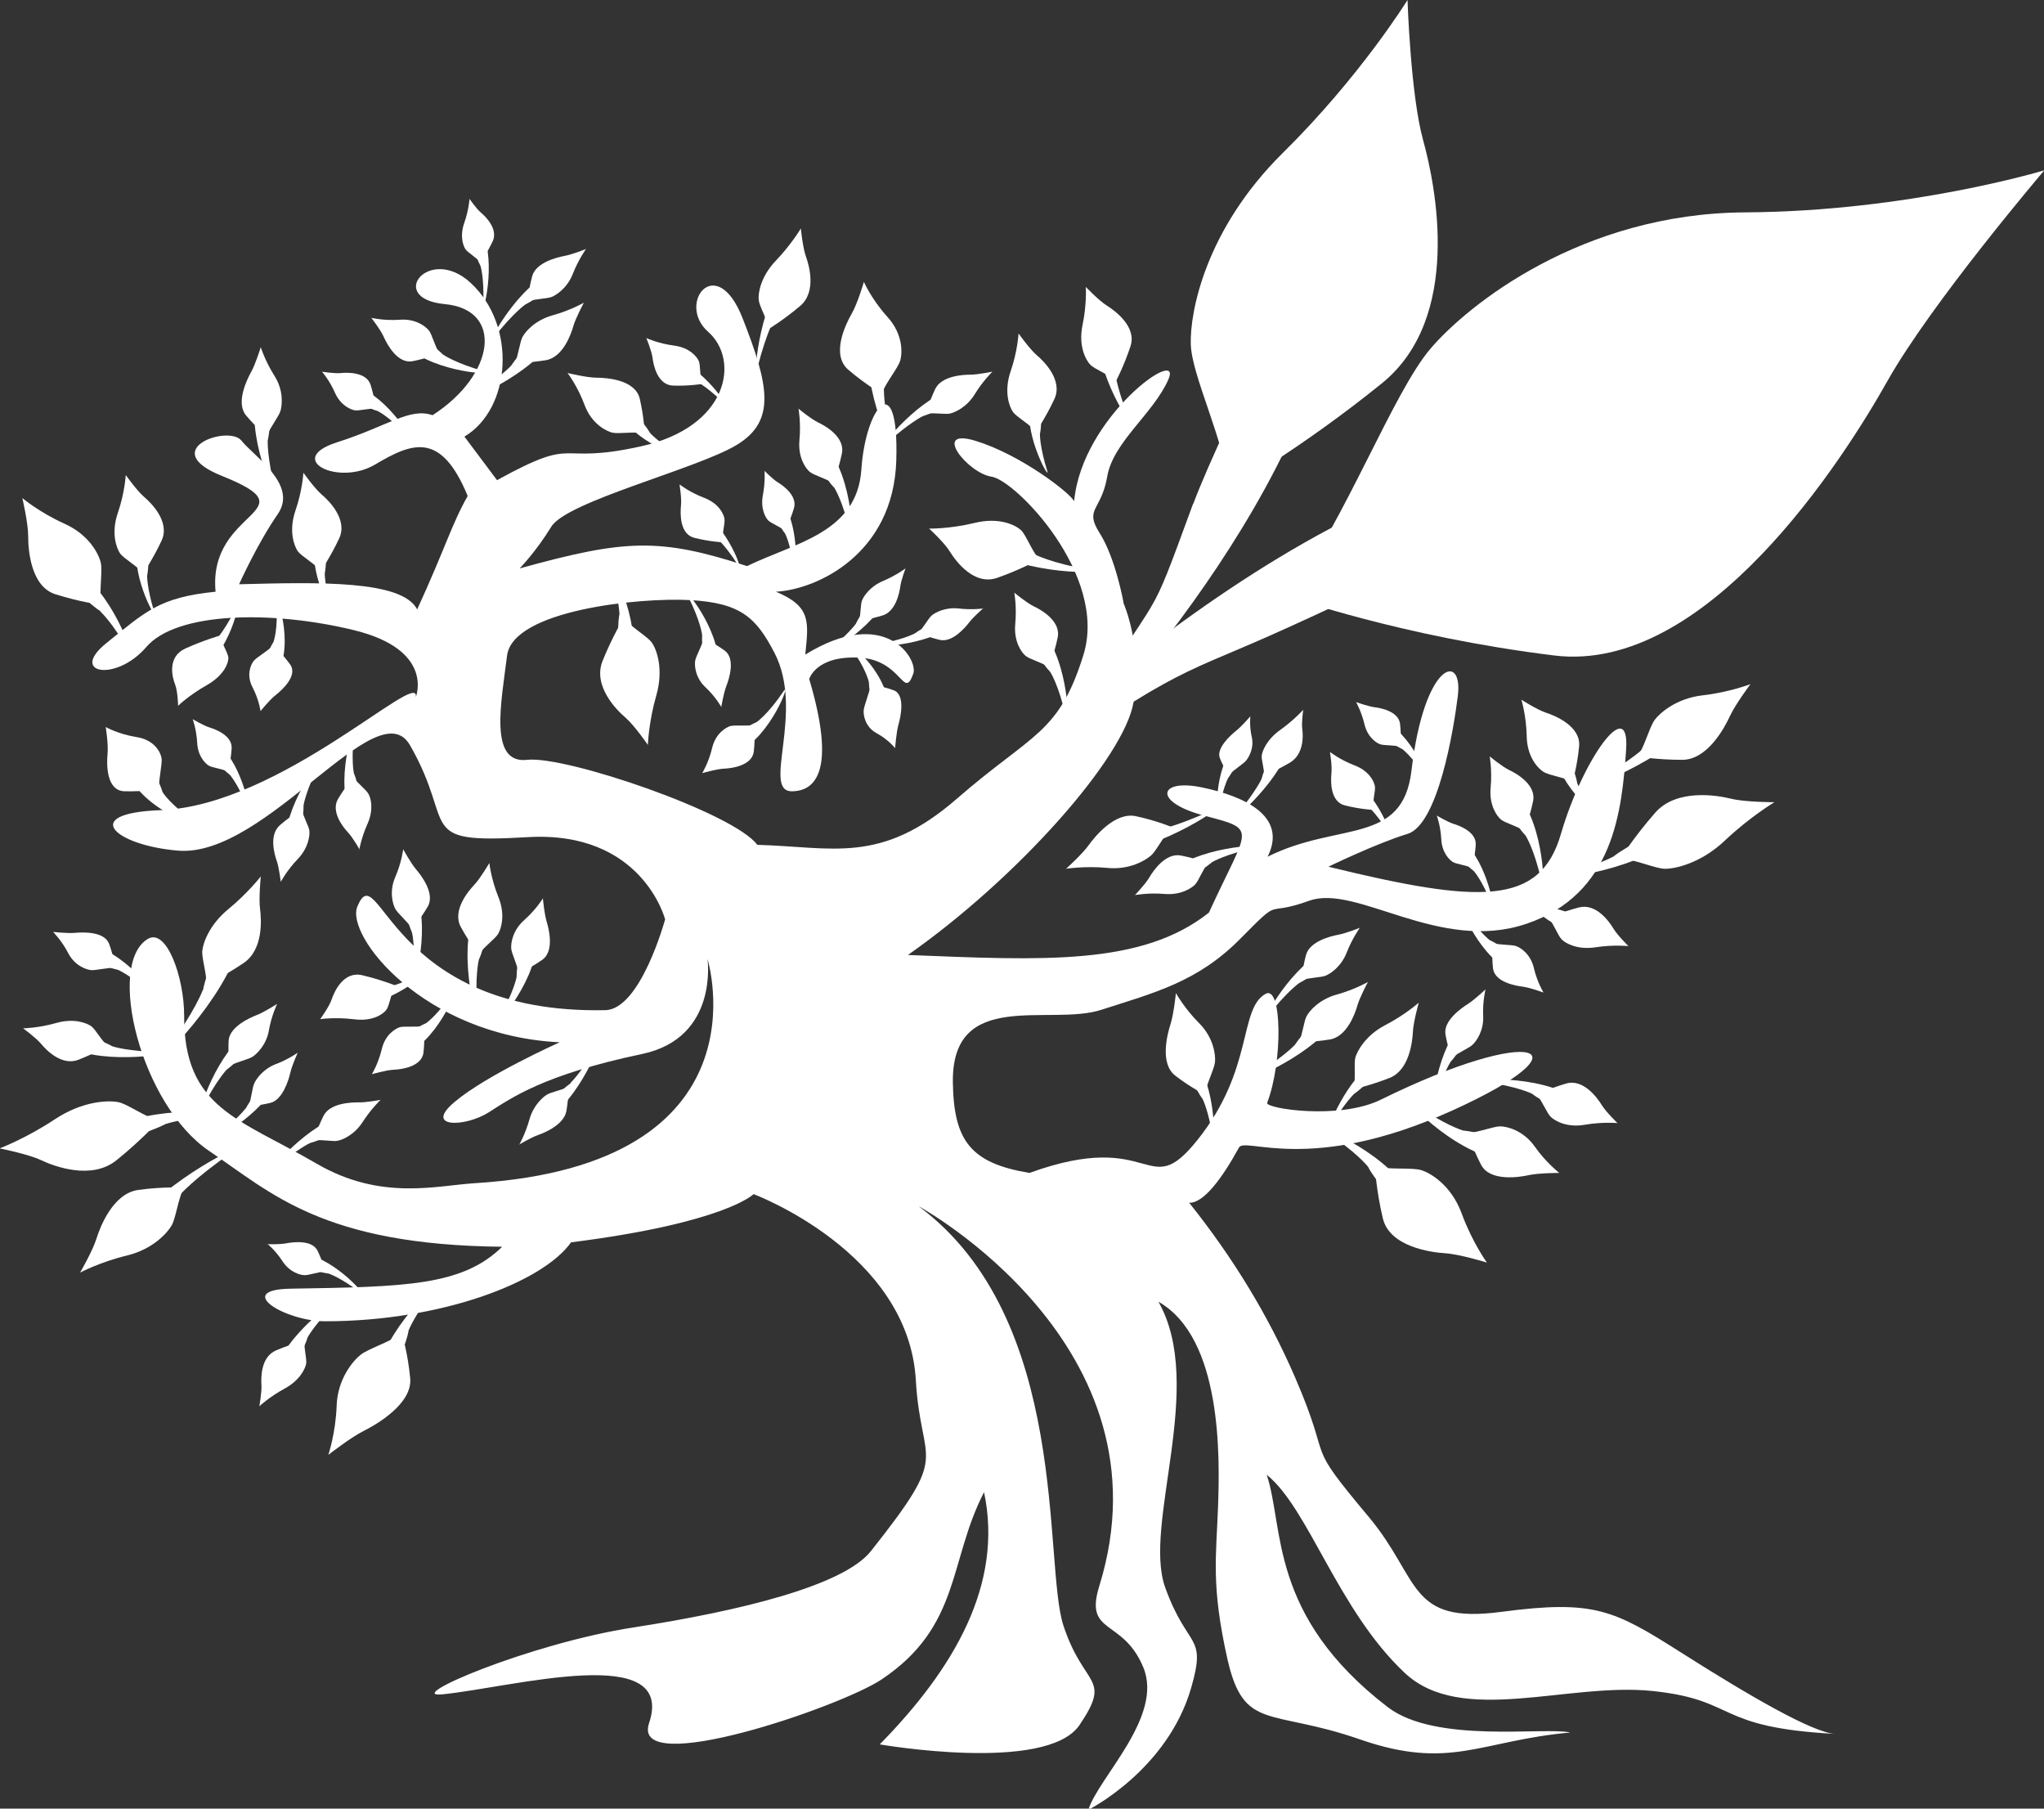 <svg viewBox="0 0 878 776.7" version="1.1" xmlns="http://www.w3.org/2000/svg" id="Layer_1">
  
  <rect x="0" y="0" width="878" height="776.7" fill="#333333" stroke="none"/>
  
  <defs>
    <style>
      .st0 {
        fill: #fff;
      }
    </style>
  </defs>
  <path d="M344,98.1s.8,8.2,2.2,12.1c1.4,3.9,4.6,15.2-2.5,21.2-7.1,6-13.4,9.8-13.4,9.8-.9-4.4-4.1-9.6-4.4-12.4-.3-2.7.7-9.9,7.4-16.9,6.7-7,10.7-13.8,10.7-13.8" class="st0"></path>
  <path d="M333.3,135.5c9.4-11.6,16.7-35.8,4.3-18.9-12.3,16.7-14.1,48.5-12.1,40.8,3.9-15.2,7.8-21.9,7.8-21.9" class="st0"></path>
  <path d="M466.4,123.2s5.5,5.8,9,8c3.5,2.2,13,9.1,10.2,17.5-2.8,8.5-6.2,14.9-6.2,14.9-3.4-2.9-9.3-5.1-11.1-7-1.8-1.9-5.2-7.9-3.3-17,1.9-9,1.4-16.4,1.4-16.4" class="st0"></path>
  <path d="M478.7,157.7c1.5-14-6.1-36.5-7.3-16.8-1.2,19.6,15.9,44.8,13.1,37.8-5.4-13.8-5.9-21-5.9-21" class="st0"></path>
  <path d="M222.9,491.6s5.3-3.2,8.3-4.2c2.9-1,11.1-4.5,12.1-10.3,1-5.9.9-10.4.9-10.4-3.1,1.5-7.5,2.3-9.3,3.4-1.8,1.1-5.8,4.6-7.5,10.7-1.7,6.1-4.4,10.9-4.4,10.9" class="st0"></path>
  <path d="M245.1,465.2c-9.7,6.9-21.2,24.1-7.9,13.8,13.2-10.2,22.4-34.7,19-29.2-6.7,11-11.2,15.3-11.2,15.3" class="st0"></path>
  <path d="M34.4,546.5s5.4-9.3,7-14.5c1.6-5.1,7.1-19.5,18-21,10.9-1.5,19.5-1,19.5-1-2.5,5.4-3.4,13.2-5.2,16.3-1.8,3.1-8,10.2-19.3,12.9-11.3,2.7-20,7.3-20,7.3" class="st0"></path>
  <path d="M77.2,513.3c-9.5,15.1-35.2,34.4-20.8,13.7,14.3-20.6,51.8-38.1,43.4-32.3-16.5,11.4-22.7,18.6-22.7,18.6" class="st0"></path>
  <path d="M457.8,373.2s7-6.3,9.8-10.2c2.8-3.9,11.4-14.4,20.3-12.5,8.9,1.9,15.5,4.7,15.5,4.7-3.6,3.8-6.6,10.1-9,12.2s-9.3,6.3-18.9,5.3c-9.6-.9-17.7.4-17.7.4" class="st0"></path>
  <path d="M496.9,356.5c-15.1,0-40.6,10.5-19.2,9.4,21.2-1,50.7-21.5,42.8-17.9-15.7,7.2-23.6,8.5-23.6,8.5" class="st0"></path>
  <path d="M243.9,160.2s8.1,2,12.4,2c4.4,0,16.6.9,18.5,9,1.9,8.1,2.1,14.8,2.1,14.8-4.6-.7-11.2.4-13.9-.2-2.7-.7-8.9-3.8-11.9-11.9-3-8.1-7.3-13.7-7.3-13.7" class="st0"></path>
  <path d="M279.2,185.9c-4.7-8.5-19.1-18-11.8-6.4,7.2,11.5,29.1,18.6,24.4,15.8-9.3-5.5-12.6-9.4-12.6-9.4" class="st0"></path>
  <path d="M609.4,430.7s-2.3,8.2-2.5,12.5c-.2,4.3-1.6,16.4-10,19.7-8.4,3.3-15.4,4.8-15.4,4.8.9-4.6,0-10.8.7-13.6.8-2.7,4.3-9.4,12.7-13.8,8.5-4.4,14.4-9.6,14.4-9.6" class="st0"></path>
  <path d="M581.6,469.8c9-6.2,19.3-21.9,7.1-12.7-12.1,9.1-20.2,31.8-17.2,26.7,6-10.1,10.1-14,10.1-14" class="st0"></path>
  <path d="M653.4,300.4s6.8,4.4,10.8,5.7c4,1.3,15,5.9,14.1,14.5-.8,8.5-2.8,15.2-2.8,15.2-4-2.1-10.4-2.9-12.6-4.4-2.3-1.5-7-6.4-7.1-15.3-.2-8.9-2.3-15.7-2.3-15.7" class="st0"></path>
  <path d="M677.5,336.3c-1.6-9.8-11.7-23.5-8.8-9.9,2.9,13.5,20.7,27.1,17.3,22.9-6.8-8.2-8.5-13-8.5-13" class="st0"></path>
  <path d="M277.6,145.1s2.3,5.5,2.7,8.6,2.1,11.7,8.9,11.9c6.8.2,12.3-.7,12.3-.7-.9-3.2-.6-8-1.3-9.8-.8-1.8-3.8-5.8-10.7-6.7-6.9-.9-11.8-3.2-11.8-3.2" class="st0"></path>
  <path d="M297.6,162.9c-10.2-2.5-23.4-13.8-9.3-9.6,13.9,4.2,25.9,23,22,19.2-7.8-7.5-12.7-9.6-12.7-9.6" class="st0"></path>
  <path d="M371.1,121s-2.7,9.3-5.3,13.8c-2.6,4.5-8.9,17.5-1.5,23.9,7.4,6.4,14.4,10.4,14.4,10.4,2-5.1,7.1-11.1,8-14.3s1.3-11.2-5.5-18.7c-6.8-7.5-10.1-15-10.1-15" class="st0"></path>
  <path d="M379.7,165.9c3.8-15.5-1.8-42-6-20-4.2,21.8,12,52.8,9.8,44.5-4.4-16.3-3.8-24.5-3.8-24.5" class="st0"></path>
  <path d="M437.6,143.3s4.6,6.5,7.7,9.2c3.1,2.6,11.4,10.8,7.6,18.9-3.8,8.1-7.9,14-7.9,14-2.9-3.4-8.3-6.3-9.9-8.5-1.5-2.2-4-8.6-1-17.4,3-8.7,3.4-16.1,3.4-16.1" class="st0"></path>
  <path d="M446.7,186.5c2-10.1-2.3-26.9-4.4-12.6-2.1,14.2,9.2,33.4,7.5,28.2-3.2-10.3-3.1-15.6-3.1-15.6" class="st0"></path>
  <path d="M54.1,204.1s4.6,6.5,7.7,9.2c3.1,2.6,11.4,10.8,7.6,18.9-3.8,8.1-7.9,14-7.9,14-2.9-3.4-8.3-6.3-9.9-8.5-1.5-2.2-4-8.6-1-17.4,3-8.7,3.4-16.1,3.4-16.1" class="st0"></path>
  <path d="M63.2,247.3c2-10.1-2.3-26.9-4.4-12.6-2.1,14.2,9.2,33.4,7.5,28.2-3.2-10.3-3.1-15.6-3.1-15.6" class="st0"></path>
  <path d="M130.4,203.1s4.6,6.5,7.7,9.2c3.1,2.6,11.4,10.8,7.6,18.9-3.8,8.1-7.9,14-7.9,14-2.9-3.4-8.3-6.3-9.9-8.5-1.5-2.2-4-8.6-1-17.4,3-8.7,3.4-16.1,3.4-16.1" class="st0"></path>
  <path d="M139.5,246.3c2-10.1-2.3-26.9-4.4-12.6-2.1,14.2,9.2,33.4,7.5,28.2-3.2-10.3-3.1-15.6-3.1-15.6" class="st0"></path>
  <path d="M389,244s-2,5.3-2.3,8c-.4,2.8-2,10.6-7.6,12.3-5.6,1.7-10.1,2.3-10.1,2.3.8-3,.6-7.1,1.3-8.8.7-1.7,3.3-5.9,9-8.3,5.7-2.4,9.8-5.5,9.8-5.5" class="st0"></path>
  <path d="M367.7,267.7c4.7-9.7,19.2-22.5,12-9-7.2,13.3-29.4,25.1-24.7,21.3,9.4-7.5,12.7-12.2,12.7-12.2" class="st0"></path>
  <path d="M422.5,261.1s-4.4,3.8-6.2,6.2c-1.8,2.3-7.2,8.7-12.6,7.5-5.4-1.3-9.3-3-9.3-3,2.3-2.3,4.3-6.1,5.7-7.4,1.5-1.3,5.8-3.7,11.6-3.1,5.8.7,10.8,0,10.8,0" class="st0"></path>
  <path d="M392.8,272.1c9-6.5,27.4-10.8,14.4-2.2-12.9,8.5-36.9,8.1-31.1,7,11.6-2.1,16.7-4.8,16.7-4.8" class="st0"></path>
  <path d="M384.5,321.1s.5-6.4,1.4-9.8c1-3.4,3.1-13.1-2.1-14.9-5.2-1.9-9.8-2.3-9.8-2.3-.6,3.7-2.8,8.7-3,10.9-.2,2.1.6,7.2,5.6,9.9,5,2.7,7.9,6.4,7.9,6.4" class="st0"></path>
  <path d="M373.2,292.7c.3,11.9,9.7,26.9,8.5,10.7-1.2-16.2-19.4-29.7-16.2-25.2,6.5,8.9,7.7,14.6,7.7,14.6" class="st0"></path>
  <path d="M617.3,350.3s4.5,2.7,7.1,3.5c2.6.8,9.9,3.5,9.5,9.1-.4,5.5-1.5,9.9-1.5,9.9-2.7-1.3-6.8-1.7-8.3-2.6-1.5-.9-4.7-4-5-9.8-.3-5.7-1.9-10.1-1.9-10.1" class="st0"></path>
  <path d="M633.1,374.1c-8-6-15.3-21.6-4.6-12.7,10.6,8.9,14.1,31.7,12.1,26.6-4-10.1-7.5-13.9-7.5-13.9" class="st0"></path>
  <path d="M114.7,534.3s5.5.2,8.4-.4c2.8-.5,10.9-1.6,13.3,3.2,2.3,4.8,3.4,8.9,3.4,8.9-3.1.2-7.2,1.7-9,1.6-1.8,0-6.3-1.2-9.4-5.9-3-4.7-6.6-7.6-6.6-7.6" class="st0"></path>
  <path d="M141,546.9c-10.3-1.3-24.8-11.1-10.4-8.5,14.2,2.5,28.5,20,24.2,16.7-8.6-6.6-13.7-8.2-13.7-8.2" class="st0"></path>
  <path d="M82.9,308.9s4.5,2.7,7.1,3.5c2.6.8,9.9,3.5,9.5,9.1-.4,5.5-1.5,9.9-1.5,9.9-2.7-1.3-6.8-1.7-8.3-2.6-1.5-.9-4.7-4-5-9.8-.3-5.7-1.9-10.1-1.9-10.1" class="st0"></path>
  <path d="M98.7,332.7c-8-6-15.3-21.6-4.6-12.7,10.6,8.9,14.1,31.7,12.1,26.6-4-10.1-7.5-13.9-7.5-13.9" class="st0"></path>
  <path d="M112,376.6s-.9,9.2-.3,13.7c.6,4.5,1.5,17.5-7.1,23.3-8.6,5.8-15.9,9.1-15.9,9.1,0-5.1-2.1-11.3-1.8-14.4.3-3.1,2.8-11,11.2-17.9,8.4-6.9,13.9-14,13.9-14" class="st0"></path>
  <path d="M87.2,425.2c3.5-17.7,22-45.5,15.9-20.7-6,24.6-37.9,55.3-31.7,46.7,12.4-16.9,15.7-26,15.7-26" class="st0"></path>
  <path d="M878,73.3s-48.4,56.8-67.3,90.4c-18.9,33.6-77.6,125.8-143,117.8-65.4-8-114-25.3-114-25.3,24.6-33.8,44.6-87.4,60.7-106.4,16.1-18.9,65.1-58.2,135.2-58.6,70.1-.4,128.3-18,128.3-18" class="st0"></path>
  <path d="M545.4,273c40.4-17.9,209.1-96.5,96-73-112.3,23.3-255.8,172.3-216.1,143.7,78.6-56.6,79.7-52.8,120.1-70.7" class="st0"></path>
  <path d="M426.3,159.6s-6.3,1.3-9.5,1.3c-3.2,0-12.4.5-15.1,6.2-2.7,5.7-3.9,10.5-3.9,10.5,3.5-.4,8.2.4,10.2,0s7.2-2.6,10.7-8.3c3.5-5.7,7.5-9.6,7.5-9.6" class="st0"></path>
  <path d="M396.4,178.7c11.7-3.5,28.1-17.1,11.9-11.4-16.2,5.7-32.5,27.6-27.5,23.1,9.8-8.9,15.6-11.7,15.6-11.7" class="st0"></path>
  <path d="M250.8,130s-3.5,6.5-4.5,10c-1,3.5-4.5,13.5-11.9,14.7-7.4,1.2-13.2,1.1-13.2,1.1,1.6-3.7,2.1-9.1,3.3-11.2,1.2-2.2,5.3-7.1,12.9-9.2,7.6-2.1,13.4-5.4,13.4-5.4" class="st0"></path>
  <path d="M219.5,157.1c7.8-11.8,28.5-25.8,16.8-9.6-11.6,16-41.9,27.3-35.2,23.2,13.4-8.1,18.4-13.6,18.4-13.6" class="st0"></path>
  <path d="M251.8,106.9s-6,2.4-9.3,3c-3.2.6-12.3,2.8-13.9,8.7-1.6,6-1.9,10.8-1.9,10.8,3.4-1.1,8.3-1.1,10.3-1.9,2-.8,6.7-3.8,9.1-10,2.4-6.1,5.7-10.7,5.7-10.7" class="st0"></path>
  <path d="M225.6,130.8c11.1-5.6,24.9-21.6,9.7-13.2-15.1,8.4-27.2,32.6-23.1,27.3,8.1-10.4,13.4-14.1,13.4-14.1" class="st0"></path>
  <path d="M587.6,421.7s-3.5,6.5-4.5,10c-1,3.5-4.5,13.5-11.9,14.7-7.4,1.2-13.2,1.1-13.2,1.1,1.6-3.7,2.1-9.1,3.3-11.2,1.2-2.2,5.3-7.1,12.9-9.2,7.6-2.1,13.4-5.4,13.4-5.4" class="st0"></path>
  <path d="M556.2,448.7c7.8-11.8,28.5-25.8,16.8-9.6-11.6,16-41.9,27.3-35.2,23.2,13.4-8.1,18.4-13.6,18.4-13.6" class="st0"></path>
  <path d="M584.2,398.4s-6,2.4-9.3,3c-3.2.6-12.3,2.8-13.9,8.7-1.6,6-1.9,10.8-1.9,10.8,3.4-1.1,8.3-1.1,10.3-1.9,2-.8,6.7-3.8,9.1-10,2.4-6.1,5.7-10.7,5.7-10.7" class="st0"></path>
  <path d="M558,422.2c11.1-5.6,24.9-21.6,9.7-13.2-15.1,8.4-27.2,32.6-23.1,27.3,8.1-10.4,13.4-14.1,13.4-14.1" class="st0"></path>
  <path d="M638.2,424.8s-4.8,4.5-7.6,6.3c-2.9,1.8-10.7,7.3-9.7,13.1,1,5.8,2.7,10.1,2.7,10.1,2.8-2.3,7.5-4.2,9-5.7,1.6-1.5,4.8-6,4.5-12.2-.3-6.3,1-11.5,1-11.5" class="st0"></path>
  <path d="M623.1,456c8.3-9.2,14.8-28.7,3.8-15.3-10.9,13.3-12.4,39.1-10.7,32.9,3.4-12.3,6.9-17.6,6.9-17.6" class="st0"></path>
  <path d="M604.6,0s1.3,40.7,6.7,60.2c5.4,19.5,17,76.3-17.7,104.4-34.7,28.1-65.4,45.4-65.4,45.4-2.8-22.2-16.3-48.7-16.7-62.2-.4-13.6,6.1-49,39.4-82C584.3,32.9,604.6,0,604.6,0" class="st0"></path>
  <path d="M512.6,216.3c10.1-27.6,76.9-169.8,58.5-77.2-18.3,92-129.7,206.7-109.8,173.8,40.8-67.2,30.2-39.4,51.2-96.6" class="st0"></path>
  <path d="M638.7,542.2s-11.6-3.6-17.9-4c-6.3-.4-23.9-2.8-26.8-15-2.9-12.2-3.4-22.2-3.4-22.2,6.6,1.4,16,.3,19.9,1.5,3.9,1.2,12.9,6.4,17.4,18.7,4.5,12.3,10.8,21,10.8,21" class="st0"></path>
  <path d="M587.6,501c6.9,13.1,27.7,28.4,17.1,10.6-10.6-17.7-42.1-30.1-35.3-25.6,13.5,8.9,18.2,15,18.2,15" class="st0"></path>
  <path d="M669.8,503.7s-8.5,0-12.9.9c-4.4,1-16.9,2.9-20.7-4.4-3.8-7.3-5.7-13.6-5.7-13.6,4.8-.4,11.1-2.9,13.9-2.9,2.8,0,9.8,1.6,14.8,8.6,4.9,7,10.6,11.4,10.6,11.4" class="st0"></path>
  <path d="M628.6,485.5c16.1,1.6,38.8,15.9,16.5,12.6-22.1-3.3-45.1-29.5-38.2-24.5,13.7,9.7,21.6,11.9,21.6,11.9" class="st0"></path>
  <path d="M694.9,482.4s-5-4.8-6.9-7.9c-1.9-3.1-7.9-11.3-15.2-9.2-7.3,2.1-12.7,4.8-12.7,4.8,2.5,3,4.4,8,6.1,9.6,1.7,1.6,6.9,4.7,14.6,3.3,7.8-1.3,14.1-.7,14.1-.7" class="st0"></path>
  <path d="M658.1,469.7c10.5,8.2,33.8,12.7,18.4,2-15.3-10.6-46.9-8.3-39.4-7.2,14.8,2,21,5.2,21,5.2" class="st0"></path>
  <path d="M343.1,175.6s5.2,4.3,8.3,5.8c3.2,1.5,11.8,6.4,10.2,13.5-1.5,7.2-3.8,12.6-3.8,12.6-3.1-2.1-8.3-3.4-10-4.9-1.7-1.4-5.1-6.1-4.4-13.6.7-7.5-.4-13.5-.4-13.5" class="st0"></path>
  <path d="M358.4,209.5c-8.9-9.2-15.1-31-3.3-17.4,11.7,13.5,11.7,43.9,10.1,36.9-3.1-13.9-6.8-19.5-6.8-19.5" class="st0"></path>
  <path d="M278.3,319.9s-5.7-8.3-9.6-11.7c-3.9-3.3-14.1-13.6-9.9-24.3,4.3-10.7,9.1-18.5,9.1-18.5,3.6,4.3,10.3,7.9,12.2,10.7,1.9,2.8,5.1,11.1,1.8,22.6-3.3,11.5-3.6,21.2-3.6,21.2" class="st0"></path>
  <path d="M266,264c-2.1,13.3,3.6,35,5.8,16.3,2.1-18.6-12.2-43.2-10-36.4,4.3,13.3,4.3,20.2,4.3,20.2" class="st0"></path>
  <path d="M309.8,303.8s1-6.1,2.2-9.2c1.2-3,4-11.8-.7-15.2-4.7-3.4-9-5.3-9-5.3-.8,3.4-3.4,7.7-3.7,9.7-.3,2,0,7.2,4.4,11.3,4.4,4.1,6.9,8.6,6.9,8.6" class="st0"></path>
  <path d="M301.6,272.7c-.7,11.6,6.9,29.2,7.1,13,.2-16.1-15.8-34.9-13.1-29.5,5.4,10.7,6,16.5,6,16.5" class="st0"></path>
  <path d="M141,624.8s9.6-7.5,15.2-10.3c5.6-2.8,21-11.7,20-22.6-1-11-3.6-19.2-3.6-19.2-5.7,3.8-14.6,6.6-17.7,9.1-3.2,2.5-9.9,10.3-10.3,21.9-.4,11.7-3.6,21.2-3.6,21.2" class="st0"></path>
  <path d="M175.5,571.5c-2.4,13.3-16.9,33.8-12.5,15.3,4.4-18.4,29.5-40.9,24.6-34.5-9.7,12.5-12.2,19.3-12.2,19.3" class="st0"></path>
  <path d="M111.4,603.9s1.1-6.1.9-9.2c-.2-3.1-.3-12,6.3-14.8,6.6-2.8,12.2-4.1,12.2-4.1-.3,3.4,1.1,7.9.7,9.9-.4,2-2.6,7-9.2,10.6-6.5,3.5-10.9,7.6-10.9,7.6" class="st0"></path>
  <path d="M132.1,574.4c-3.4,11.5-18.4,27.8-12.7,11.8,5.6-15.8,30.6-32.3,25.6-27.3-10,9.8-12.9,15.5-12.9,15.5" class="st0"></path>
  <path d="M487.5,384.4s4.5-4.7,6.2-7.6c1.7-2.9,7-10.7,13.6-9.4,6.6,1.3,11.6,3.3,11.6,3.3-2.3,2.8-4,7.5-5.5,9.1s-6.2,4.7-13.2,4.1c-7-.6-12.8.5-12.8.5" class="st0"></path>
  <path d="M520.7,370.2c-9.4,8.2-30.5,14-16.7,3.2,13.7-10.7,42.4-11,35.6-9.5-13.4,3-18.9,6.3-18.9,6.3" class="st0"></path>
  <path d="M159.5,136.5s4,5.1,5.4,8.3c1.4,3.1,5.9,11.6,12.4,10.3,6.5-1.3,11.5-3.3,11.5-3.3-2-3.1-3.2-8.1-4.5-9.8-1.3-1.7-5.6-5.2-12.5-4.7-6.9.5-12.3-.8-12.3-.8" class="st0"></path>
  <path d="M190.4,152.4c-8.5-8.9-28.4-15.6-15.9-3.8,12.4,11.8,40.1,12.7,33.7,10.9-12.7-3.5-17.8-7.2-17.8-7.2" class="st0"></path>
  <path d="M138.2,159.6s5.4.9,8.3.6c2.9-.3,11-.4,12.7,5.1s2.3,10.2,2.3,10.2c-3.1-.2-7.3,1-9.1.7-1.8-.3-6.1-2.1-8.5-7.5-2.4-5.5-5.6-9.1-5.6-9.1" class="st0"></path>
  <path d="M162.5,176.6c-10-2.7-23.1-15.1-9.3-10.6,13.7,4.5,25.7,25.3,21.8,21.2-7.7-8.2-12.6-10.6-12.6-10.6" class="st0"></path>
  <path d="M127.9,452s-2.5,5.6-3.2,8.7c-.7,3.1-3.3,11.6-8.5,12.9-5.3,1.3-9.4,1.4-9.4,1.4,1.2-3.2,1.5-7.8,2.4-9.7.8-1.9,3.8-6.2,9.2-8.3,5.4-2,9.6-5,9.6-5" class="st0"></path>
  <path d="M105.5,476.1c5.6-10.3,20.4-22.9,12-8.8-8.3,14.1-30,24.7-25.2,21,9.5-7.4,13.1-12.2,13.1-12.2" class="st0"></path>
  <path d="M163.6,472.3s-6.3,1.2-9.5,1.1c-3.2,0-12.4.2-15.2,5.9-2.8,5.7-4.1,10.4-4.1,10.4,3.5-.4,8.1.6,10.2.2,2.1-.4,7.2-2.5,10.8-8.1,3.6-5.6,7.7-9.5,7.7-9.5" class="st0"></path>
  <path d="M133.4,490.8c11.8-3.3,28.5-16.5,12.1-11.2-16.2,5.3-33,27-28,22.6,10-8.8,15.8-11.4,15.8-11.4" class="st0"></path>
  <path d="M118.9,431.2s-5.5,3.5-8.6,4.7c-3.1,1.2-11.8,5.1-12.1,11.1-.3,6,.4,10.7.4,10.7,3.2-1.7,8-2.7,9.9-3.9,1.8-1.2,5.9-5,7-11.3,1.1-6.3,3.5-11.3,3.5-11.3" class="st0"></path>
  <path d="M97.6,459.2c9.9-7.5,20.4-25.7,6.9-14.5-13.3,11.1-20.4,36.6-17.4,30.7,5.9-11.6,10.4-16.2,10.4-16.2" class="st0"></path>
  <path d="M210.2,370.6s-3.8,6.5-6.4,9.3c-2.7,2.8-9.6,11.1-5.9,18.1,3.8,7,7.7,11.9,7.7,11.9,2.4-3.4,7.1-6.7,8.4-8.9,1.3-2.2,3.2-8.3,0-16-3.1-7.7-3.8-14.4-3.8-14.4" class="st0"></path>
  <path d="M205.7,412.1c5.9-13,5.2-38.4-2.1-19.6-7.3,18.6,2.2,50.7,1.5,42.7-1.3-15.8.6-23.1.6-23.1" class="st0"></path>
  <path d="M173.2,364.7s3.2,5.9,5.5,8.6,8.3,10.5,5,16.1c-3.3,5.6-6.7,9.4-6.7,9.4-2.1-3.2-6.1-6.5-7.2-8.5-1.1-2-2.7-7.5,0-13.7,2.7-6.2,3.4-11.9,3.4-11.9" class="st0"></path>
  <path d="M177,400.6c-5.1-11.8-4.4-33.3,1.9-16.5,6.3,16.7-2.1,43-1.5,36.3,1.2-13.4-.4-19.8-.4-19.8" class="st0"></path>
  <path d="M233.2,385.8s.6,6.6,1.6,9.9c1,3.3,3.4,12.8-1.9,16.5-5.3,3.7-10.1,5.7-10.1,5.7-.6-3.7-3-8.3-3.2-10.5-.2-2.2.5-7.8,5.6-12.3,5.1-4.5,8-9.3,8-9.3" class="st0"></path>
  <path d="M221.9,419.5c0-12.6,9.6-31.7,8.6-14-1,17.5-19.6,37.8-16.3,32,6.6-11.6,7.7-17.9,7.7-17.9" class="st0"></path>
  <path d="M559.8,304.8s-.8,5.6-.4,8.4c.4,2.8.7,10.7-5.3,14.3-6,3.5-11.1,5.6-11.1,5.6.1-3.1-1.3-6.9-1-8.8.3-1.9,2.1-6.7,8-10.9,5.9-4.2,9.8-8.6,9.8-8.6" class="st0"></path>
  <path d="M541.9,334.5c2.7-10.8,15.9-27.8,11.3-12.7-4.5,15.1-27,33.8-22.5,28.6,8.8-10.4,11.2-15.9,11.2-15.9" class="st0"></path>
  <path d="M537.1,307.6s-3.7,4.3-6.1,6.2-8.7,7.6-7,11.8c1.7,4.2,3.8,7.2,3.8,7.2,2.3-2.3,6.2-4.7,7.4-6.1,1.2-1.4,3.6-5.5,2.5-10.2-1.1-4.7-.6-9-.6-9" class="st0"></path>
  <path d="M527.5,334.2c6.3-8.6,9.6-24.7,1.4-12.4-8.1,12.2-6.1,32.1-5.4,27.1,1.5-10,4-14.7,4-14.7" class="st0"></path>
  <path d="M9.9,441.6s5.5,4,7.7,6.6c2.2,2.7,8.9,9.7,16.1,6.9,7.2-2.8,12.5-6,12.5-6-2.8-2.5-5.2-7.1-7-8.4-1.8-1.3-7.3-3.6-15-1.4-7.7,2.2-14.2,2.3-14.2,2.3" class="st0"></path>
  <path d="M48.2,449.3c-11.3-6.5-35.2-8-18.8.3,16.3,8.3,48,2.3,40.4,2.2-15.1-.2-21.6-2.5-21.6-2.5" class="st0"></path>
  <path d="M0,493.2s12.1,2.4,17.6,5c5.5,2.6,21.7,8.8,32.5,0,10.9-8.8,18.2-16.9,18.2-16.9-6.5-1.9-13.5-7.2-17.5-8-4-.8-15.1-.7-27.3,7.4-12.2,8.1-23.5,12.4-23.5,12.4" class="st0"></path>
  <path d="M70.9,482.8c-14.8,7.6-42.6,10.7-21.5.8,21-9.8,55.7-5.3,46.9-4.8-17.4,1.1-25.5,4-25.5,4" class="st0"></path>
  <path d="M22.8,400.2s6.2.7,9.5.4c3.3-.3,12.6-.7,14.6,4.8,2,5.5,2.6,10.2,2.6,10.2-3.5-.1-8.4,1.2-10.4,1-2.1-.2-7-1.9-9.8-7.3-2.8-5.4-6.4-9-6.4-9" class="st0"></path>
  <path d="M50.7,416.5c-11.5-2.4-26.5-14.5-10.6-10.3,15.7,4.1,29.5,24.7,25,20.6-8.9-8-14.4-10.3-14.4-10.3" class="st0"></path>
  <path d="M751.9,293.8s-6.5,8.7-8.8,13.7c-2.3,5-9.6,18.7-20.4,18.8-10.9,0-19.2-1.4-19.2-1.4,3.2-5.1,5.1-12.8,7.3-15.8,2.2-2.9,9.2-9.2,20.6-10.5,11.4-1.3,20.5-4.8,20.5-4.8" class="st0"></path>
  <path d="M705.6,321.8c11.4-14,39-30.2,22.1-11.1-16.7,18.9-55.7,31.7-46.8,27,17.7-9.4,24.6-15.9,24.6-15.9" class="st0"></path>
  <path d="M699.6,406.4s-4.8-4.7-6.6-7.7c-1.8-3-7.4-10.9-14.8-9-7.4,1.9-13,4.5-13,4.5,2.4,2.9,4.1,7.8,5.7,9.3,1.6,1.6,6.7,4.5,14.5,3.3,7.8-1.2,14.2-.5,14.2-.5" class="st0"></path>
  <path d="M663.2,393.8c10.2,8,33.3,12.6,18.4,2.1-14.8-10.4-46.6-8.4-39.2-7.4,14.7,2.1,20.8,5.3,20.8,5.3" class="st0"></path>
  <path d="M762.2,344.5s-12.6,0-18.6-1.5c-6-1.5-23.5-4.4-32.6,6-9.2,10.5-14.9,19.6-14.9,19.6,6.9.7,14.9,4.4,19.1,4.5,4.2,0,15.3-2.2,25.9-12.3,10.7-10.1,21.1-16.3,21.1-16.3" class="st0"></path>
  <path d="M693.2,367.7c13.3-10.1,40.7-18.2,21.4-4.8-19.2,13.3-54.8,15.5-46.1,13.4,17.2-4.3,24.8-8.6,24.8-8.6" class="st0"></path>
  <path d="M662.9,426.2s-5.7-2.1-8.9-2.5c-3.2-.4-12.1-2-12.7-8-.6-5.9-.1-10.7-.1-10.7,3.3.9,8.2.6,10.1,1.3,1.9.7,6.2,3.4,7.6,9.5,1.4,6,4.1,10.4,4.1,10.4" class="st0"></path>
  <path d="M640.1,403.8c10.4,4.9,21.8,20.3,7.7,12.6-14-7.6-22.4-31.1-19.1-26,6.6,10,11.3,13.4,11.3,13.4" class="st0"></path>
  <path d="M120.6,378.7s-.7-6-1.7-8.9-3.5-11.3,1.4-15.5c4.9-4.2,9.3-6.8,9.3-6.8.7,3.3,3,7.2,3.3,9.2.2,2-.3,7.3-5,12.2-4.7,4.9-7.3,9.8-7.3,9.8" class="st0"></path>
  <path d="M130.4,345.8c.2,11.7-8.3,30.7-7.7,14.3.5-16.3,17.5-38,14.5-32.1-5.9,11.7-6.8,17.8-6.8,17.8" class="st0"></path>
  <path d="M154.5,364.9s-2.9-5.2-5-7.4c-2.1-2.2-7.5-9-4.3-14.4,3.3-5.5,6.6-9.3,6.6-9.3,1.9,2.7,5.6,5.4,6.5,7.2,1,1.7,2.3,6.6-.4,12.7-2.7,6-3.6,11.3-3.6,11.3" class="st0"></path>
  <path d="M152,332c4.4,10.4,3.1,30.4-2.3,15.5-5.4-14.8,3.3-40.1,2.5-33.8-1.5,12.5-.2,18.3-.2,18.3" class="st0"></path>
  <path d="M399,226.9s6.7,6.1,9.1,10.1c2.5,4,10.3,14.7,20.4,11.1,10.2-3.6,17.9-7.9,17.9-7.9-3.3-3.8-5.7-10.6-7.9-12.6-2.2-2-9.2-5.7-20-3-10.8,2.6-19.5,2.4-19.5,2.4" class="st0"></path>
  <path d="M444.3,238c-11.6-9.5-38.6-15.6-21.5-3.1,17,12.4,54.4,11.4,45.7,9.9-17.2-3-24.2-6.8-24.2-6.8" class="st0"></path>
  <path d="M291.9,208.2s1,5.9.6,9.1c-.3,3.2-.6,12.2,5.9,13.7,6.4,1.6,11.9,1.9,11.9,1.9-.2-3.4,1.2-8.1.9-10.1-.3-2-2.4-6.6-8.7-9-6.3-2.4-10.5-5.7-10.5-5.7" class="st0"></path>
  <path d="M307,230.2c-9.2-4.7-19.2-18.7-6.8-11.5,12.4,7.1,19.7,28.4,16.7,23.8-5.8-9.1-10-12.3-10-12.3" class="st0"></path>
  <path d="M328.3,202.1s3.6,3.7,5.9,5.1c2.3,1.4,8.5,5.8,6.8,11.2-1.7,5.5-3.8,9.6-3.8,9.6-2.2-1.9-6-3.3-7.2-4.5-1.2-1.2-3.4-5.1-2.3-10.9,1.1-5.8.7-10.5.7-10.5" class="st0"></path>
  <path d="M337.4,229.4c-6.1-7.8-9.2-25.1-1.2-13.7,7.9,11.3,5.6,34.9,4.9,29.4-1.3-11-3.7-15.6-3.7-15.6" class="st0"></path>
  <path d="M640,324.9s5.2,4.3,8.3,5.8c3.2,1.5,11.8,6.4,10.2,13.5-1.5,7.2-3.8,12.6-3.8,12.6-3.1-2.1-8.3-3.4-10-4.9-1.7-1.4-5.1-6.1-4.4-13.6.7-7.5-.4-13.5-.4-13.5" class="st0"></path>
  <path d="M655.3,358.8c-8.9-9.2-15.1-31-3.3-17.4,11.7,13.5,11.7,43.9,10.1,36.9-3.1-13.9-6.8-19.5-6.8-19.5" class="st0"></path>
  <path d="M435.8,254.6s5.2,4.3,8.3,5.8c3.2,1.5,11.8,6.4,10.2,13.5-1.5,7.2-3.8,12.6-3.8,12.6-3.1-2.1-8.3-3.4-10-4.9-1.7-1.4-5.1-6.1-4.4-13.6.7-7.5-.4-13.5-.4-13.5" class="st0"></path>
  <path d="M451.1,288.5c-8.9-9.2-15.1-31-3.3-17.4,11.7,13.5,11.7,43.9,10.1,36.9-3.1-13.9-6.8-19.5-6.8-19.5" class="st0"></path>
  <path d="M571.3,323.1s1,5.9.6,9.1c-.3,3.2-.6,12.2,5.9,13.7,6.4,1.6,11.9,1.9,11.9,1.9-.2-3.4,1.2-8.1.9-10.1-.3-2-2.4-6.6-8.7-9-6.3-2.4-10.5-5.7-10.5-5.7" class="st0"></path>
  <path d="M586.4,345c-9.2-4.7-19.2-18.7-6.8-11.5,12.4,7.1,19.7,28.4,16.7,23.8-5.8-9.1-10-12.3-10-12.3" class="st0"></path>
  <path d="M582.5,301.5s5,1.8,7.8,2.2c2.8.3,10.5,1.8,11.1,7.2.6,5.4.2,9.8.2,9.8-2.9-.8-7.2-.5-8.8-1.1-1.7-.6-5.4-3.1-6.7-8.6-1.3-5.5-3.6-9.5-3.6-9.5" class="st0"></path>
  <path d="M602.5,321.8c-9.1-4.4-19.2-18.4-6.8-11.5,12.2,6.8,19.7,28.3,16.8,23.7-5.8-9.1-10-12.2-10-12.2" class="st0"></path>
  <path d="M45.4,312.1s1.2,7.4.8,11.6c-.4,4.2-.7,15.9,7.3,16.1,8,.2,14.8-.9,14.8-.9-.2-4.3,1.5-10.9,1.1-13.3-.4-2.5-3-7.9-10.9-9.1-7.9-1.3-13.1-4.3-13.1-4.3" class="st0"></path>
  <path d="M69.8,340.1c-3.8-13.3-21.7-26.9-15.2-9,6.4,17.8,36.5,26.5,30.5,22.6-11.9-7.7-15.3-13.6-15.3-13.6" class="st0"></path>
  <path d="M76.5,303.1s-.1-6.1-1.3-9.2c-1.2-3-3.5-11.8,4.4-15.4,8-3.6,15-5.6,15-5.6.5,3.4,3.5,7.6,3.5,9.7,0,2-1.6,7.2-9.2,11.6-7.7,4.3-12.4,8.9-12.4,8.9" class="st0"></path>
  <path d="M91,276.8c-10.8,7.5-20.6,24.4-6.1,13.5,14.4-10.9,18.9-34.1,16.2-28.7-5.4,10.8-10.1,15.2-10.1,15.2" class="st0"></path>
  <path d="M111.9,305.4s3.8-4.8,6.5-6.9c2.7-2.1,9.7-8.4,6.2-13.2-3.5-4.8-7.2-8.2-7.2-8.2-2.4,2.5-7.1,5.1-8.4,6.7-1.3,1.6-3.3,6.1-.5,11.4,2.8,5.4,3.4,10.1,3.4,10.1" class="st0"></path>
  <path d="M117.5,275.6c-6.1,9.6-6.1,27.6,1.6,13.9,7.6-13.6-.8-36.1-.4-30.4.8,11.3-1.2,16.5-1.2,16.5" class="st0"></path>
  <path d="M137.5,437.7s3.9-5.3,5-8.6,5.1-12.2,13.1-10.3c8,1.9,14.2,4.4,14.2,4.4-1.8,3.2-2.5,8.6-3.8,10.4-1.3,1.8-5.8,5.2-14.1,4.1-8.3-1-14.6,0-14.6,0" class="st0"></path>
  <path d="M164.9,424.3c-12.5-.3-30.5,8-13.1,7.7,17.3-.4,35.6-17.3,30.1-14.4-10.8,5.8-17,6.7-17,6.7" class="st0"></path>
  <path d="M159.8,461.3s5.8-1.7,9.1-1.9c3.2-.1,12.3-1.2,13-7.4.7-6.2.2-11.4.2-11.4-3.4.6-8.3,0-10.3.5-1.9.6-6.3,3.1-7.8,9.4-1.5,6.3-4.2,10.7-4.2,10.7" class="st0"></path>
  <path d="M183,439.4c-10.6,4.4-22.2,19.7-7.9,12.8,14.2-6.9,22.9-31.1,19.5-26.1-6.7,10-11.6,13.3-11.6,13.3" class="st0"></path>
  <path d="M301.7,332s5.8-1.7,9.1-1.9c3.2-.1,12.3-1.2,13-7.4.7-6.2.2-11.4.2-11.4-3.4.6-8.3,0-10.3.5-1.9.6-6.3,3.1-7.8,9.4-1.5,6.3-4.2,10.7-4.2,10.7" class="st0"></path>
  <path d="M325,310.1c-10.6,4.4-22.2,19.7-7.9,12.8,14.2-6.9,22.9-31.1,19.5-26.1-6.7,10-11.6,13.3-11.6,13.3" class="st0"></path>
  <path d="M505.1,426.6s-.9,8.8-2.3,13.2c-1.4,4.4-4.7,16.9,2,22.1,6.7,5.2,12.7,8.1,12.7,8.1.9-4.9,4.1-10.9,4.4-13.9.3-2.9-.5-10.4-6.8-16.7-6.3-6.3-9.9-12.8-9.9-12.8" class="st0"></path>
  <path d="M516.6,472c-6.1-8.1-9.9-26.3-1.9-14.4,8,11.8,7.1,36.5,6.2,30.7-1.8-11.5-4.3-16.3-4.3-16.3" class="st0"></path>
  <path d="M112,149.1s-2.2,7.2-4.1,10.6c-1.9,3.4-6.7,13.3-2.2,18.7,4.5,5.4,8.9,8.8,8.9,8.8,1.6-3.9,5.2-8.4,5.9-10.8.7-2.4,1.4-8.7-2.6-15-4-6.3-5.9-12.3-5.9-12.3" class="st0"></path>
  <path d="M115,189.2c3.1-14-1.8-37.4-5.2-17.7-3.4,19.6,10.5,46.7,8.6,39.4-3.8-14.4-3.4-21.8-3.4-21.8" class="st0"></path>
  <path d="M9.6,213.9s2.5,10.7,2.5,16.3c0,5.7,1,21.6,11.7,25,10.7,3.4,19.6,4.5,19.6,4.5-.8-6.1.7-14.4-.1-18-.8-3.6-4.9-12-15.6-16.8-10.7-4.8-18.1-11-18.1-11" class="st0"></path>
  <path d="M43.2,262.5c-11.2-7.1-23.6-26.7-8.4-16,15.2,10.6,24.2,39.8,20.6,33.4-7.1-12.7-12.3-17.3-12.3-17.3" class="st0"></path>
  <path d="M201.7,85.4s2.9,4.3,5,6c2,1.7,7.4,7.1,4.9,12.3-2.5,5.2-5.2,9-5.2,9-1.9-2.2-5.4-4.2-6.4-5.6-1-1.4-2.6-5.6-.6-11.3,2-5.7,2.3-10.5,2.3-10.5" class="st0"></path>
  <path d="M206.4,114.2c-4.7-8.7-5.1-26.6.9-14,5.9,12.5.1,35.9.3,30.2.4-11.3-1.2-16.2-1.2-16.2" class="st0"></path>
  <path d="M482.6,258.7s-3.4-19-10.2-29.7c-6.8-10.7.6-9.4,3.2-24.3,2.5-14.9,19.9-27.1,26.3-41.8,6.3-14.7-37.1,15.8-40.5,52.3-2.2-3.9-23.3-20.1-42.4-25.9-19.1-5.8-3.3,13.9,6.9,15.4,10.3,1.5,50.1,42.3,39.5,76.5-10.6,34.2-22,33.6-54.5,61.9-32.6,28.3-53.2,20.6-85.6,19.7-10.1-13.7-82.3-38.4-98.9-36.5-16.6,1.9-11-25.1-8.6-44.7,2.4-19.6,56.9-25.1,78.6-23.9,21.8,1.2,28.4,7.5,36.3,22.7,13.1,25.4-5.6,59.4,7.4,59.4,10.6,0,19-9.5,7.5-48.2,0,0,2.8-10.1,21.4-9.2,18.6.9,19.1,18.6,23.3,6.9,2.2-6.1-11.8-29.5-46.4-8.2,1.4-14,2.7-20.6-12.6-27,17.4-.9,50.5-16,51.7-56.4,1.2-40.4-13.2-23.3-15,3.9-1.8,27.2-28.3,31.4-49.1,41.5-37.7-12.3-52.5-11.5-97.7,1,0,0,6.9-7,13.6-17.9,6.6-10.9,62.5-24.8,79.6-35.1,17.1-10.3,13.9-25.6,2.6-54.4-11.3-28.9-28.6-6.3-14.8,5.8,13.7,12.1,8.8,40.9-29,49.2-37.7,8.3-25.9-5.2-61.7,14.5l-14-18.7c20.2-12.1,22.5-47.7,2.7-66-17.9-16.6-36.5,6.7-11.1,9.1,25.4,2.4,21.6,30.4-5.3,47.7-9.9-3.4-18.9,4.6-41.2,11.7-22.3,7.2.6,18.9,16.5,9.5,16-9.5,28.3-14.4,39.8,13.5-6.8,11.9-9.5,22.1-21.7,48.7-6.5-12.6-42-11.7-76.5-10.8,0,0,7.8-17.4,16.6-30.1s-10.1-24.7-15.6-31.6c-5.5-6.9-36.6,3.9-8.3,15.2,39.1,15.7-6.2,13.8-2.8,49.7-24.3,2.4-30.2,8.7-46.7,21.9-16.6,13.2,3.8,17.1,16.9,1.9,13.1-15.3,54.3-15.8,89.2-7.3,34.9,8.5,26.6,28.8,26.6,28.8,2.2-13-57.9,46.6-109.6,48.5-35.4,1.3-19.5,15.2,7.6,17.4,37.7,3,85.5-69.6,99.5-45.3,20.2,35.1,1.4,42.4,50.6,39.5,49.2-2.9,59,35.3,59,35.3,0,0-10.5,38.7-25.7,39-93.4,1.9-97.1-67.3-106.5-44.5-5.2,12.5,28.4,55.4,86.9,58.3,0,0-31.7,14.2-45.1,25.6-13.5,11.3,4.5,10.9,14.6,4.5,10.1-6.4,23.7-16.2,66-25.1,32.9-7,28-40.8,28-40.8,0,0,27.5,88.4-99.9,96.3-16.4,1-40.4,7.7-68-8.4-33.3-19.4-57.1-23.7-56.9-63.6,0-16.5-7.6-37.7-15.6-32.9-18,10.8-3,71.3,26.4,91.1,26.7,18,48.7,40.3,125.8,41.1-17.2,16.9-41.9,17.2-90.8,18-24.7.4-2.5,14,14.8,14,49.8,0,93.4-16.7,105.6-33.9,66.4-8.4,78.4-20.7,78.4-20.7,0,0,66.6,24.8,69.7,80,2.2,37.8,15.6,29.3-19.3,73.3-11.8,14.9-56.4,25.7-101.5,32.7-45.2,6.9-100.2,30.6-82.5,28.8,30.1-3,100.5-22.7,88.7,12.4-8,23.9,82.3-7,99.9-18.8,34.1-22.8,28.7-50.8,44-80.4,8.4,39.7-13.1,76-44.8,108.3,0,0,71.7,12.5,85.8-8.3,14.1-20.9,1.9-15.9-6.9-42.7-8.8-26.8,3.3-131.5-62.2-180.1,0,0,109.7,59.6,77.6,163.1-6.6,21.2,10.1,13.7,18.9,34.9,8.8,21.2-19.3,47.3-23.6,61.2,0,0,34-17,44.2-52.5,6.7-23.3-1.5-16.1-11.2-43-9.7-26.9,17.6-86.6-2.9-122.7,27.4,15.6,26.4,66.6,25.6,88.2-.8,21.6-3,33.7,4,65.1,7.1,31.4,18.3,21.2,57.1,34.7,38.8,13.4,51.4.5,90.2-3-11-2.5-57.8,4.9-78.4-10.9-51.4-39.5-44.4-77.3-52-99.8,18,14.4,30.6,58.2,59.3,85.1,24.4,22.9,70.1,3.9,106.7,7.8,36.6,3.9,26,15.6,78.2,18.4-9.5-.5-36.5-16.1-65.8-34.7-29.3-18.6-37.6-23-77.7-17.7-40.1,5.3-34.5-13.9-56.7-40.6-29-34.6-14.7-20.6-31.8-60.1q-17.1-39.5-45.5-75c6,.3,13.9-10,21.4-23.7,2.6-4.8,30.6,11.7,91.4-15.8,60.8-27.5,35.8-37.4-30.4-4.8-18,8.9-49.8,3.8-48.9,1.4,6.8-17.6,6.4-50.8-.7-46.8-11.6,6.6-4.9,32.3-29.2,62.7-22,27.5-18.2-5.4-72.2,14.2-25.1-4.2-32.5-13.6-32.9-38.8-.6-40.8,41.7-24,63.9-31.3,22.3-7.2,41.2-11.8,59.7-30.6,18.5-18.7,9.2-8.9,29.5-16.2,20.4-7.3,55.8,22.6,93.3,9.9,37.5-12.7,41-48.5,42.8-74.8,1.6-24.1-18.7,4.3-28,36.2-9,31-34.7,30-99.9,14.1,0,0,20.8-10.1,34-14.1,13.1-4,19.8-44.6,21.6-59.2,2.4-18.9-14.4-15-19.9,32-3.8,32.3-31.4,21.8-61.8,37,8.7-17.4-9.9-26-28.4-29.8-18.5-3.8-21.2,6.4,1.7,12.3,22.9,6,18.3,4.8,1.5,41.5-28.8,22.9-71.4,20.5-129.3,18.2,47.2-33.1,92.9-84.7,96.9-108.5,4.1-23.8-4.3-42.6-4.3-42.6" class="st0"></path>
</svg>